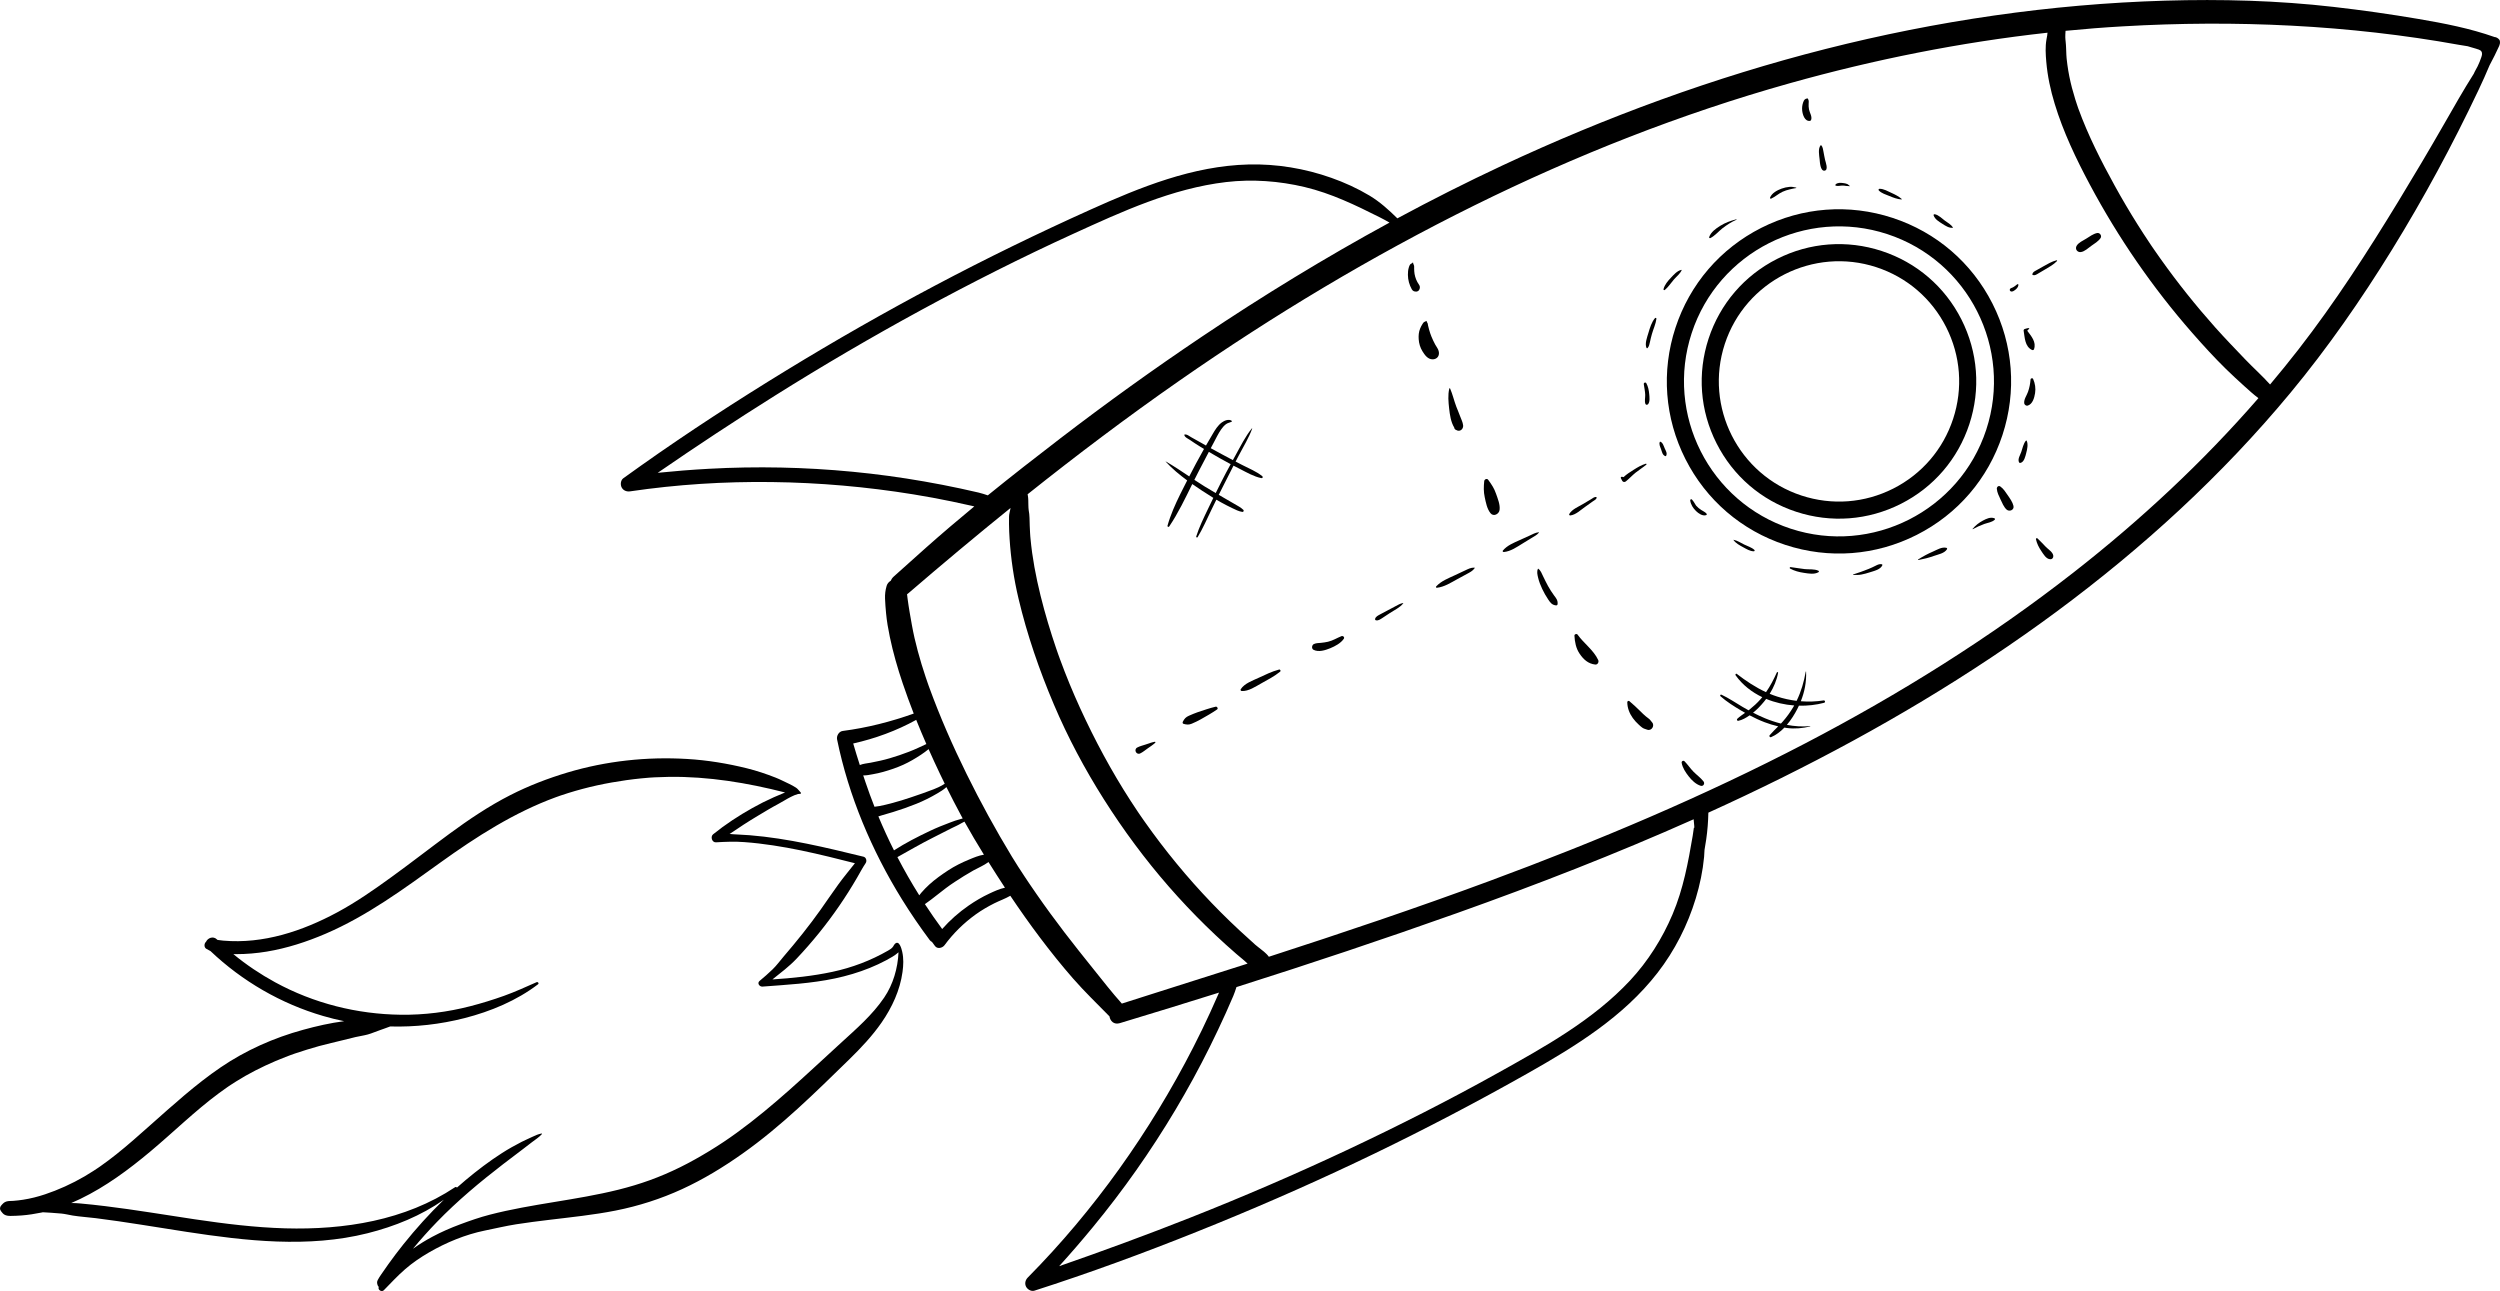 <?xml version="1.0" encoding="UTF-8"?><svg xmlns="http://www.w3.org/2000/svg" xmlns:xlink="http://www.w3.org/1999/xlink" height="258.2" preserveAspectRatio="xMidYMid meet" version="1.0" viewBox="0.0 0.0 500.0 258.2" width="500.0" zoomAndPan="magnify"><defs><clipPath id="a"><path d="M 0 151 L 181 151 L 181 258.211 L 0 258.211 Z M 0 151"/></clipPath><clipPath id="b"><path d="M 124 0 L 500 0 L 500 258.211 L 124 258.211 Z M 124 0"/></clipPath></defs><g><g id="change1_2"><path d="M 395.441 62.289 C 391.859 55.203 385.578 49.488 377.457 46.82 C 361.215 41.492 343.664 50.371 338.34 66.613 C 333.012 82.855 341.891 100.406 358.133 105.734 C 374.371 111.062 391.922 102.184 397.25 85.941 C 399.914 77.82 399.027 69.371 395.441 62.289 Z M 337.086 91.816 C 332.938 83.613 332.23 74.285 335.094 65.551 C 337.961 56.816 344.055 49.723 352.258 45.57 C 360.461 41.422 369.785 40.715 378.52 43.578 C 387.258 46.441 394.352 52.539 398.504 60.742 C 402.652 68.941 403.359 78.27 400.492 87.004 C 397.629 95.738 391.535 102.836 383.332 106.984 C 375.129 111.137 365.801 111.844 357.066 108.977 C 348.332 106.113 341.234 100.02 337.086 91.816"/></g><g id="change1_3"><path d="M 389.234 65.43 C 386.336 59.703 381.383 55.445 375.285 53.445 C 362.695 49.316 349.094 56.199 344.961 68.789 C 342.898 75.082 343.586 81.633 346.363 87.121 C 349.141 92.613 354.008 97.047 360.305 99.109 C 366.402 101.109 372.914 100.617 378.645 97.719 C 384.371 94.82 388.625 89.867 390.625 83.77 C 392.629 77.668 392.133 71.156 389.234 65.43 Z M 343.309 88.668 C 339.996 82.129 339.434 74.688 341.719 67.723 C 344.004 60.758 348.863 55.102 355.402 51.789 C 361.945 48.48 369.383 47.918 376.348 50.203 C 383.312 52.488 388.973 57.348 392.281 63.887 C 395.59 70.43 396.156 77.867 393.871 84.832 C 391.586 91.797 386.727 97.457 380.184 100.766 C 373.645 104.074 366.203 104.641 359.238 102.355 C 352.273 100.07 346.617 95.211 343.309 88.668"/></g><g clip-path="url(#a)" id="change1_1"><path d="M 136.02 233.449 C 131.926 235.469 128.07 236.844 123.684 237.938 C 115.195 240.055 106.426 240.746 97.957 242.938 C 95.953 243.457 93.969 244.148 92.031 244.871 C 90.141 245.574 88.285 246.383 86.504 247.332 C 85.164 248.047 83.848 248.852 82.594 249.75 C 84.117 247.902 85.715 246.117 87.383 244.395 C 91.48 240.16 95.984 236.41 100.648 232.816 C 101.945 231.816 103.246 230.828 104.559 229.844 C 105.18 229.375 105.793 228.895 106.41 228.422 C 107.086 227.902 107.797 227.465 108.375 226.828 C 108.422 226.777 108.387 226.684 108.309 226.699 C 107.652 226.824 107.059 227.082 106.461 227.371 C 105.754 227.719 105.023 228.016 104.324 228.375 C 103 229.059 101.676 229.793 100.422 230.598 C 97.863 232.238 95.457 234.066 93.129 236.016 C 92.539 236.508 91.961 237.008 91.387 237.52 C 91.301 237.406 91.16 237.344 91.02 237.438 C 81.027 244.098 68.848 245.996 57.043 245.668 C 44.926 245.328 33.047 242.684 21.051 241.227 C 19.375 241.023 17.699 240.84 16.016 240.688 C 15.422 240.633 14.836 240.602 14.246 240.609 C 14.867 240.344 15.48 240.059 16.086 239.77 C 21.168 237.312 25.738 233.926 30.051 230.316 C 34.672 226.449 38.965 222.203 43.82 218.613 C 44.352 218.223 44.887 217.84 45.426 217.465 C 45.488 217.422 45.652 217.309 45.684 217.285 C 45.84 217.18 45.996 217.078 46.156 216.973 C 46.5 216.742 46.852 216.52 47.203 216.301 C 48.449 215.516 49.73 214.789 51.039 214.117 C 52.375 213.43 53.742 212.789 55.125 212.199 C 55.781 211.918 56.445 211.648 57.113 211.395 C 57.426 211.273 57.746 211.152 58.062 211.035 C 58.273 210.957 58.488 210.883 58.699 210.805 C 58.809 210.77 58.844 210.754 58.855 210.75 C 58.875 210.742 58.918 210.73 59.035 210.688 C 60.613 210.16 62.203 209.66 63.805 209.219 C 65.414 208.773 67.047 208.43 68.664 208.016 C 69.473 207.809 70.281 207.598 71.098 207.414 C 71.906 207.23 72.746 207.117 73.547 206.898 C 74.391 206.672 75.195 206.285 76.031 206.016 C 76.707 205.797 77.363 205.527 78.031 205.293 C 83.027 205.43 88.035 204.871 92.918 203.621 C 98.113 202.293 103.328 200.125 107.613 196.852 C 107.852 196.668 107.578 196.324 107.328 196.434 C 105.172 197.379 103.039 198.367 100.82 199.16 C 98.59 199.957 96.32 200.66 94.023 201.25 C 89.504 202.414 84.844 203.008 80.176 202.949 C 71.391 202.84 62.762 200.672 55.035 196.461 C 52.074 194.848 49.266 192.961 46.664 190.82 C 46.863 190.824 47.062 190.828 47.262 190.828 C 49.289 190.828 51.324 190.652 53.324 190.324 C 57.375 189.656 61.344 188.367 65.109 186.75 C 73.473 183.16 80.781 177.75 88.129 172.473 C 95.246 167.359 102.832 162.488 111.176 159.441 C 111.387 159.367 111.594 159.289 111.805 159.219 C 111.707 159.25 112.125 159.105 112.207 159.078 C 112.691 158.914 113.176 158.758 113.664 158.602 C 114.609 158.309 115.562 158.031 116.52 157.777 C 118.434 157.27 120.371 156.844 122.324 156.5 C 124.273 156.156 126.238 155.875 128.207 155.68 C 128.684 155.633 129.16 155.59 129.641 155.551 C 129.766 155.539 129.895 155.531 130.02 155.52 C 130.039 155.52 130.055 155.52 130.066 155.52 C 130.078 155.516 130.09 155.516 130.105 155.516 C 130.391 155.496 130.68 155.48 130.969 155.465 C 131.926 155.414 132.887 155.383 133.848 155.371 C 141.719 155.277 149.434 156.559 157.02 158.496 C 156.984 158.512 156.949 158.523 156.91 158.539 C 156.188 158.832 155.473 159.137 154.758 159.453 C 153.297 160.102 151.879 160.816 150.484 161.598 C 147.742 163.133 145.062 164.887 142.617 166.863 C 142.043 167.332 142.387 168.508 143.184 168.465 C 145.098 168.355 146.953 168.273 148.867 168.422 C 150.793 168.562 152.707 168.789 154.617 169.078 C 158.383 169.645 162.105 170.457 165.805 171.352 C 167.535 171.77 169.262 172.203 170.984 172.645 C 169.883 174.055 168.723 175.426 167.672 176.879 C 166.453 178.555 165.301 180.277 164.102 181.965 C 161.793 185.215 159.312 188.293 156.723 191.312 C 155.977 192.18 155.34 193.078 154.512 193.879 C 153.68 194.684 152.809 195.445 151.918 196.184 C 151.363 196.645 151.902 197.363 152.492 197.32 C 157.344 196.949 162.215 196.699 166.988 195.688 C 169.359 195.184 171.695 194.5 173.941 193.59 C 175.066 193.133 176.176 192.621 177.242 192.051 C 178.105 191.586 178.977 191.109 179.703 190.457 C 179.559 193.652 178.629 196.871 176.832 199.52 C 174.473 203.004 171.254 205.773 168.172 208.594 C 161.391 214.785 154.785 221.168 147.336 226.566 C 145.574 227.844 143.91 228.961 141.938 230.164 C 140.008 231.34 138.047 232.449 136.02 233.449 Z M 148.457 230.754 C 156.293 225.219 163.008 218.551 169.836 211.895 C 172.184 209.602 174.453 207.195 176.328 204.492 C 178.41 201.48 180.008 198.043 180.504 194.391 C 180.688 193.051 180.746 191.703 180.449 190.375 C 180.324 189.809 179.852 187.898 178.961 188.793 C 178.816 188.938 178.742 189.133 178.629 189.301 C 178.391 189.664 178.008 189.895 177.633 190.109 C 174.152 192.113 170.414 193.527 166.488 194.367 C 162.543 195.215 158.512 195.621 154.484 195.887 C 156.191 194.516 157.82 193.312 159.332 191.715 C 160.879 190.078 162.363 188.379 163.781 186.629 C 166.617 183.121 169.18 179.398 171.438 175.496 C 172 174.523 172.52 173.535 173.145 172.602 C 173.418 172.176 173.238 171.473 172.699 171.34 C 165.195 169.512 157.637 167.668 149.918 167.043 C 148.812 166.953 147.707 166.934 146.605 166.848 C 146.379 166.832 146.152 166.812 145.926 166.793 C 147.762 165.535 149.625 164.32 151.543 163.176 C 152.879 162.383 154.223 161.547 155.594 160.828 C 156.48 160.363 157.312 159.805 158.211 159.359 C 158.652 159.141 159.105 158.934 159.582 158.805 C 159.684 158.777 160.48 158.84 160.109 158.461 C 159.816 158.16 159.539 157.742 159.191 157.527 C 158.758 157.258 158.293 156.984 157.828 156.773 C 156.926 156.359 156.039 155.883 155.113 155.52 C 153.23 154.781 151.344 154.145 149.379 153.66 C 145.461 152.691 141.453 152.031 137.426 151.793 C 129.371 151.312 121.25 152.188 113.516 154.496 C 109.586 155.672 105.723 157.156 102.066 159.02 C 97.789 161.195 93.781 163.895 89.918 166.734 C 86.031 169.594 82.227 172.559 78.32 175.391 C 74.82 177.93 71.273 180.41 67.465 182.461 C 60.477 186.223 52.668 188.828 44.641 188.125 C 44.262 188.09 43.875 188.023 43.496 187.984 C 43.461 187.953 43.426 187.922 43.395 187.887 C 42.625 187.137 41.547 187.605 41.215 188.344 C 40.801 188.707 40.762 189.496 41.301 189.785 C 41.562 189.926 41.828 190.078 42.098 190.215 C 48.453 196.25 56.219 200.746 64.637 203.199 C 66.023 203.605 67.426 203.949 68.832 204.238 C 66.055 204.59 63.309 205.223 60.609 205.965 C 54.754 207.57 49.152 210.055 44.133 213.473 C 39.094 216.906 34.59 221.016 30.035 225.051 C 27.812 227.02 25.602 229.008 23.273 230.855 C 22.254 231.668 21.211 232.449 20.148 233.199 C 20.168 233.188 19.852 233.406 19.812 233.434 C 19.719 233.496 19.629 233.559 19.535 233.621 C 19.25 233.812 18.961 234.004 18.672 234.191 C 18.094 234.562 17.512 234.926 16.918 235.273 C 14.398 236.75 11.609 238 9.012 238.863 C 7.57 239.344 6.121 239.715 4.621 239.945 C 3.957 240.047 3.285 240.129 2.613 240.176 C 2.184 240.203 1.746 240.176 1.328 240.285 C 0.828 240.418 0.578 240.719 0.254 241.082 C -0.051 241.426 -0.094 241.848 0.199 242.227 C 0.391 242.465 0.57 242.73 0.832 242.898 C 1.219 243.148 1.688 243.184 2.129 243.184 C 2.867 243.18 3.602 243.141 4.336 243.09 C 5.676 242.988 6.996 242.77 8.312 242.508 C 8.398 242.492 8.484 242.473 8.57 242.453 C 9.105 242.477 9.645 242.508 10.18 242.547 C 10.875 242.594 11.566 242.648 12.262 242.711 C 13.035 242.781 13.781 242.984 14.547 243.109 C 16.066 243.352 17.617 243.441 19.145 243.633 C 25.207 244.391 31.23 245.441 37.27 246.363 C 49.176 248.184 61.652 249.625 73.5 246.652 C 78.93 245.289 84.191 243.156 88.77 239.945 C 85.887 242.734 83.191 245.727 80.684 248.855 C 79.656 250.145 78.656 251.457 77.699 252.797 C 77.195 253.496 76.707 254.203 76.223 254.914 C 75.984 255.273 75.734 255.625 75.543 256.012 C 75.336 256.426 75.406 256.738 75.574 257.152 C 75.605 257.234 75.676 257.312 75.762 257.371 C 75.758 257.383 75.754 257.391 75.75 257.398 C 75.496 257.969 76.34 258.477 76.758 258.051 C 78.152 256.637 79.516 255.148 81.02 253.844 C 82.496 252.562 84.098 251.477 85.785 250.496 C 89.227 248.5 93.094 246.898 96.996 246.105 C 99.086 245.684 101.148 245.188 103.258 244.855 C 105.449 244.512 107.648 244.234 109.852 243.969 C 114.285 243.43 118.746 242.984 123.129 242.113 C 127.719 241.203 132.156 239.781 136.41 237.828 C 140.656 235.879 144.641 233.449 148.457 230.754"/></g><g clip-path="url(#b)" id="change1_48"><path d="M 269.316 230.043 C 259.062 234.859 248.656 239.34 238.125 243.504 C 229.43 246.945 220.656 250.172 211.828 253.238 C 214.121 250.711 216.355 248.125 218.523 245.492 C 224.637 238.078 230.184 230.199 235.102 221.941 C 237.559 217.816 239.863 213.594 241.996 209.293 C 243.094 207.074 244.156 204.844 245.172 202.586 C 245.676 201.465 246.172 200.34 246.652 199.207 C 246.902 198.621 247.098 198.02 247.289 197.418 C 262.074 192.73 276.797 187.82 291.398 182.621 C 307.387 176.926 323.227 170.773 338.727 163.855 C 338.77 164.312 338.812 164.77 338.855 165.223 C 338.855 165.344 338.855 165.461 338.855 165.582 C 338.828 165.574 338.801 165.566 338.773 165.559 C 338.711 166.09 338.633 166.617 338.543 167.145 C 337.633 172.508 336.652 177.801 334.523 182.836 C 332.473 187.684 329.605 192.242 326.016 196.094 C 318.613 204.023 308.938 209.367 299.562 214.598 C 289.672 220.109 279.562 225.23 269.316 230.043 Z M 253.77 191.352 C 253.23 190.586 252.363 190.008 251.652 189.43 C 251.504 189.309 251.355 189.188 251.203 189.066 C 251.133 189.004 251.055 188.945 250.98 188.883 C 250.969 188.871 250.953 188.852 250.926 188.828 C 250.594 188.523 250.262 188.219 249.926 187.918 C 248.605 186.738 247.305 185.535 246.031 184.305 C 243.504 181.867 241.07 179.332 238.734 176.707 C 236.402 174.078 234.168 171.363 232.039 168.57 C 230.965 167.156 229.918 165.727 228.895 164.277 C 228.652 163.934 228.414 163.59 228.176 163.246 C 228.047 163.059 227.922 162.875 227.793 162.688 C 227.762 162.645 227.73 162.598 227.703 162.555 C 227.684 162.527 227.609 162.418 227.559 162.344 C 227.074 161.621 226.594 160.895 226.121 160.164 C 222.285 154.23 218.949 148.012 216.008 141.59 C 214.547 138.395 213.207 135.145 212 131.848 C 211.922 131.637 211.844 131.426 211.77 131.211 C 211.746 131.145 211.648 130.875 211.621 130.801 C 211.488 130.418 211.355 130.035 211.223 129.652 C 210.941 128.828 210.668 128.004 210.402 127.172 C 209.84 125.414 209.312 123.645 208.824 121.867 C 207.812 118.156 206.961 114.383 206.43 110.574 C 206.297 109.598 206.184 108.621 206.094 107.641 C 206.086 107.566 206.078 107.488 206.074 107.414 C 206.07 107.395 206.07 107.375 206.066 107.344 C 206.051 107.098 206.031 106.855 206.016 106.609 C 205.984 106.117 205.961 105.629 205.945 105.137 C 205.906 104.086 205.941 103.047 205.734 102.008 C 205.699 101.844 205.68 101.281 205.672 100.918 C 205.66 100.32 205.68 99.734 205.574 99.145 C 205.559 99.047 205.539 98.949 205.523 98.852 C 215.418 90.965 225.523 83.344 235.914 76.109 C 254.688 63.043 274.359 51.219 294.875 41.086 C 315.121 31.086 336.191 22.754 357.941 16.652 C 374.812 11.918 392.078 8.461 409.508 6.539 C 409.5 6.598 409.488 6.652 409.48 6.711 C 409.488 6.656 409.414 7.289 409.441 7.047 C 409.473 6.934 409.465 6.98 409.422 7.184 C 409.379 7.41 409.336 7.641 409.297 7.871 C 409.031 9.379 409.129 10.855 409.258 12.379 C 409.504 15.227 410.102 18.027 410.938 20.758 C 412.656 26.406 415.211 31.758 417.988 36.953 C 423.645 47.547 430.52 57.531 438.434 66.562 C 440.609 69.047 442.844 71.496 445.199 73.805 C 446.383 74.965 447.605 76.086 448.828 77.195 C 449.746 78.027 450.684 78.875 451.68 79.633 C 440.555 92.441 428.074 104.051 414.703 114.496 C 397.996 127.551 379.902 138.84 361.113 148.641 C 340.707 159.281 319.449 168.219 297.879 176.207 C 283.297 181.605 268.559 186.566 253.77 191.352 Z M 231.289 198.516 C 228.98 199.242 226.672 199.977 224.367 200.719 C 222.379 198.492 220.531 196.121 218.664 193.789 C 216.723 191.363 214.781 188.945 212.895 186.477 C 210.969 183.953 209.09 181.395 207.285 178.785 C 206.855 178.16 206.426 177.535 205.996 176.906 C 205.984 176.887 205.949 176.836 205.918 176.793 C 205.82 176.648 205.727 176.508 205.629 176.363 C 205.398 176.02 205.168 175.676 204.938 175.328 C 204.062 174.008 203.199 172.68 202.375 171.32 C 199.129 165.965 196.098 160.434 193.328 154.816 C 190.543 149.168 188 143.379 185.844 137.461 C 185.785 137.297 185.727 137.129 185.664 136.965 C 185.652 136.93 185.645 136.902 185.641 136.887 C 185.609 136.809 185.582 136.727 185.555 136.648 C 185.402 136.219 185.258 135.789 185.113 135.355 C 184.836 134.523 184.566 133.691 184.312 132.852 C 183.785 131.113 183.309 129.359 182.902 127.59 C 182.516 125.887 182.227 124.176 181.93 122.457 C 181.773 121.57 181.648 120.676 181.523 119.781 C 181.48 119.473 181.449 119.16 181.41 118.852 C 181.504 118.789 181.602 118.719 181.691 118.637 C 188.41 112.859 195.207 107.164 202.102 101.598 C 202.086 101.695 202.07 101.812 202.078 101.773 C 201.977 102.305 201.812 102.816 201.805 103.363 C 201.797 103.852 201.797 104.344 201.801 104.832 C 201.812 105.812 201.852 106.797 201.918 107.773 C 202.18 111.797 202.773 115.793 203.703 119.715 C 205.418 126.953 207.867 134.043 210.77 140.883 C 213.566 147.473 216.945 153.809 220.773 159.855 C 224.664 166 229 171.863 233.785 177.344 C 236.141 180.039 238.598 182.645 241.152 185.148 C 242.441 186.41 243.758 187.648 245.098 188.863 C 245.805 189.504 246.52 190.137 247.242 190.762 C 247.598 191.07 247.953 191.383 248.324 191.672 C 248.324 191.672 248.371 191.711 248.414 191.742 C 248.469 191.789 248.59 191.887 248.605 191.906 C 248.773 192.055 248.945 192.203 249.113 192.352 C 249.246 192.469 249.383 192.594 249.52 192.723 C 243.449 194.672 237.367 196.598 231.289 198.516 Z M 188.414 185.773 C 187.223 184.16 186.078 182.508 184.977 180.824 C 185.82 180.242 186.625 179.621 187.441 178.973 C 188.578 178.074 189.719 177.18 190.938 176.391 C 192.164 175.594 193.391 174.805 194.672 174.094 C 195.656 173.551 196.777 173.094 197.699 172.406 C 198.777 174.129 199.871 175.844 200.988 177.539 C 199.906 177.766 198.844 178.262 197.887 178.707 C 196.426 179.387 195.043 180.207 193.719 181.121 C 191.77 182.469 189.996 184.039 188.434 185.805 C 188.426 185.797 188.422 185.785 188.414 185.773 Z M 179.48 171.422 C 181.828 170.113 184.145 168.762 186.547 167.555 C 187.809 166.918 189.062 166.262 190.332 165.633 C 190.965 165.32 191.621 165.043 192.223 164.676 C 192.41 164.559 192.66 164.453 192.891 164.324 C 194.133 166.566 195.438 168.758 196.785 170.938 C 195.758 171.09 194.742 171.527 193.812 171.914 C 192.367 172.508 190.945 173.211 189.641 174.066 C 188.328 174.93 187.02 175.848 185.859 176.906 C 185.293 177.426 184.758 177.973 184.254 178.555 C 184.105 178.719 183.973 178.891 183.852 179.062 C 182.293 176.578 180.836 174.027 179.48 171.422 Z M 192.055 163.832 C 191.355 163.996 190.695 164.25 190.023 164.504 C 188.656 165.016 187.305 165.555 185.984 166.184 C 183.535 167.348 181.078 168.598 178.797 170.074 C 177.676 167.848 176.637 165.578 175.676 163.281 C 175.918 163.203 176.156 163.125 176.398 163.055 C 177.133 162.836 177.875 162.633 178.609 162.406 C 180.184 161.926 181.738 161.375 183.266 160.762 C 184.723 160.18 186.125 159.469 187.48 158.672 C 188.055 158.332 188.738 157.926 189.285 157.418 C 190.254 159.371 191.254 161.309 192.289 163.227 C 192.375 163.383 192.457 163.535 192.543 163.688 C 192.371 163.738 192.203 163.797 192.055 163.832 Z M 172.641 155.078 C 173.27 155.117 173.973 154.941 174.578 154.844 C 175.27 154.727 175.945 154.57 176.625 154.383 C 177.992 154 179.352 153.543 180.645 152.957 C 181.902 152.387 183.055 151.703 184.203 150.945 C 184.73 150.594 185.23 150.23 185.719 149.828 C 186.449 151.477 187.203 153.113 187.98 154.742 C 188.301 155.41 188.621 156.074 188.945 156.738 C 188.824 156.82 188.699 156.902 188.57 156.98 C 187.984 157.332 187.359 157.609 186.723 157.859 C 185.312 158.422 183.859 158.895 182.426 159.391 C 181.016 159.883 179.586 160.312 178.145 160.691 C 177.402 160.883 176.66 161.062 175.906 161.207 C 175.57 161.27 175.234 161.309 174.895 161.352 C 174.254 159.727 173.652 158.09 173.098 156.438 C 172.941 155.984 172.789 155.531 172.641 155.078 Z M 176.059 152.141 C 175.41 152.281 174.762 152.414 174.113 152.543 C 173.406 152.68 172.66 152.723 171.996 152.996 C 171.984 153 171.977 153.008 171.965 153.012 C 171.504 151.578 171.059 150.145 170.641 148.699 C 175.031 147.711 179.305 146.152 183.242 143.973 C 183.891 145.594 184.57 147.207 185.27 148.809 C 184.727 149.07 184.176 149.316 183.633 149.57 C 182.418 150.137 181.137 150.617 179.867 151.047 C 178.613 151.469 177.352 151.852 176.059 152.141 Z M 195.703 98.512 C 194.508 98.23 193.305 97.961 192.102 97.703 C 189.684 97.184 187.254 96.715 184.82 96.289 C 180.086 95.461 175.324 94.812 170.543 94.352 C 160.977 93.426 151.344 93.227 141.75 93.758 C 138.344 93.945 134.938 94.215 131.543 94.562 C 139.242 89.266 147.039 84.109 154.961 79.145 C 164.555 73.125 174.328 67.395 184.281 61.984 C 194.23 56.582 204.344 51.469 214.645 46.766 C 224.41 42.309 234.445 37.68 245.219 36.414 C 250.449 35.801 255.82 36.191 260.941 37.41 C 266.262 38.68 271.105 41.027 275.965 43.469 C 276.621 43.797 277.27 44.152 277.902 44.52 C 265.039 51.523 252.523 59.172 240.367 67.34 C 230.727 73.816 221.293 80.602 212.074 87.668 C 207.199 91.402 202.344 95.191 197.562 99.07 C 196.949 98.867 196.336 98.66 195.703 98.512 Z M 424.555 5.27 C 446.957 3.965 469.746 4.977 491.844 8.973 C 492.406 9.074 492.969 9.164 493.531 9.246 C 494.07 9.43 494.625 9.551 495.168 9.727 C 495.484 9.828 496.062 9.965 496.258 10.258 C 496.512 10.637 496.395 11.039 496.27 11.426 C 496.066 12.059 495.805 12.672 495.52 13.27 C 495.293 13.746 494.965 14.234 494.762 14.738 C 492.688 18.012 490.777 21.391 488.855 24.746 C 485.859 29.973 482.789 35.152 479.656 40.297 C 473.461 50.461 467.016 60.469 459.707 69.871 C 457.855 72.254 455.957 74.594 454.016 76.898 C 452.426 75.137 450.629 73.531 448.992 71.824 C 446.996 69.734 444.988 67.656 443.062 65.5 C 439.168 61.133 435.512 56.555 432.121 51.781 C 431.723 51.223 431.328 50.656 430.938 50.094 C 430.738 49.809 430.547 49.523 430.352 49.242 C 430.32 49.195 430.297 49.16 430.277 49.133 C 430.258 49.102 430.23 49.059 430.191 49.004 C 430.078 48.836 429.961 48.66 429.848 48.488 C 429.043 47.289 428.258 46.074 427.488 44.852 C 425.914 42.348 424.41 39.797 422.98 37.203 C 420.23 32.223 417.617 27.082 415.672 21.727 C 415.656 21.684 415.613 21.555 415.59 21.488 C 415.523 21.297 415.457 21.105 415.395 20.914 C 415.277 20.57 415.164 20.223 415.055 19.871 C 414.816 19.113 414.598 18.352 414.395 17.582 C 414 16.062 413.684 14.516 413.477 12.961 C 413.422 12.57 413.375 12.184 413.336 11.797 C 413.34 11.82 413.312 11.539 413.305 11.441 C 413.305 11.418 413.301 11.391 413.301 11.363 C 413.289 11.234 413.281 11.102 413.273 10.973 C 413.223 10.086 413.234 9.203 413.129 8.316 C 413.113 8.191 413.105 8.066 413.09 7.938 C 413.07 7.715 413.066 7.688 413.086 7.859 C 413.074 7.727 413.066 7.598 413.059 7.469 C 413.051 7.078 413.078 6.688 413.102 6.301 C 413.105 6.258 413.105 6.211 413.109 6.164 C 416.918 5.789 420.734 5.488 424.555 5.27 Z M 305.484 214.695 C 315.062 209.285 324.68 203.379 331.512 194.555 C 334.953 190.113 337.531 185.031 339.16 179.652 C 339.973 176.965 340.559 174.18 340.82 171.383 C 340.867 170.922 340.891 170.457 340.902 169.988 C 341.031 169.281 341.145 168.566 341.246 167.859 C 341.5 166.094 341.637 164.312 341.672 162.531 C 346.562 160.309 351.426 158.008 356.238 155.621 C 375.5 146.07 394.051 135.102 411.34 122.309 C 428.531 109.59 444.441 95.047 458.098 78.555 C 465.559 69.547 472.234 59.926 478.375 49.977 C 484.715 39.711 490.516 28.957 495.68 18.055 C 496.469 16.387 497.223 14.734 497.918 13.051 C 498.066 12.766 498.207 12.48 498.348 12.223 C 498.75 11.48 499.125 10.719 499.477 9.945 C 499.676 9.508 500.062 8.898 499.992 8.367 C 500 8.23 499.965 8.094 499.883 7.969 C 499.703 7.703 499.262 7.402 498.906 7.406 C 493.965 5.664 488.887 4.68 483.699 3.793 C 478.07 2.836 472.406 2.031 466.734 1.383 C 455.535 0.098 444.266 -0.203 433.004 0.133 C 410.117 0.812 387.332 4.164 365.145 9.789 C 342.891 15.434 321.246 23.379 300.461 33.105 C 293.363 36.426 286.367 39.957 279.473 43.672 C 277.77 41.984 275.949 40.348 273.898 39.117 C 271.488 37.676 268.898 36.496 266.254 35.562 C 260.953 33.688 255.336 32.754 249.715 32.895 C 238.562 33.176 228.105 37.422 218.07 41.938 C 207.602 46.648 197.273 51.68 187.129 57.051 C 176.98 62.422 167.004 68.121 157.207 74.109 C 147.336 80.145 137.602 86.461 128.16 93.152 C 126.996 93.977 125.836 94.812 124.672 95.645 C 124.129 96.031 124.039 96.914 124.324 97.473 C 124.641 98.102 125.328 98.371 126.004 98.273 C 135.391 96.891 144.859 96.289 154.348 96.41 C 163.84 96.527 173.312 97.355 182.684 98.875 C 185.258 99.293 187.824 99.766 190.379 100.297 C 191.699 100.57 193.02 100.855 194.336 101.16 C 194.512 101.199 194.688 101.242 194.859 101.281 C 191.578 103.992 188.336 106.75 185.16 109.57 C 183.016 111.477 180.883 113.395 178.746 115.312 C 178.457 115.574 178.262 115.859 178.145 116.152 C 177.762 116.379 177.457 116.73 177.328 117.168 C 177.07 118.039 176.977 118.832 177.008 119.738 C 177.043 120.699 177.121 121.66 177.211 122.621 C 177.359 124.219 177.633 125.797 177.961 127.367 C 178.617 130.516 179.508 133.613 180.539 136.66 C 181.227 138.695 181.965 140.711 182.746 142.715 C 178.145 144.352 173.398 145.562 168.547 146.191 C 167.773 146.293 167.27 147.172 167.418 147.895 C 169.719 159.172 174.336 170.09 180.387 179.863 C 182.121 182.66 183.98 185.379 185.945 188.016 C 186.066 188.18 186.227 188.301 186.402 188.391 C 186.594 188.66 186.801 188.926 186.992 189.195 C 187.477 189.871 188.492 189.598 188.906 189.039 C 190.652 186.664 192.77 184.586 195.164 182.867 C 196.336 182.031 197.586 181.301 198.871 180.656 C 199.906 180.137 201.055 179.742 202.062 179.152 C 203.965 181.988 205.934 184.781 207.992 187.512 C 210.105 190.316 212.309 193.07 214.621 195.715 C 216.93 198.352 219.445 200.773 221.895 203.273 C 222.035 204.203 222.781 204.984 223.953 204.633 C 230.578 202.633 237.195 200.598 243.805 198.52 C 243.77 198.594 243.742 198.664 243.711 198.738 C 243.172 199.977 242.625 201.211 242.062 202.438 C 240.977 204.812 239.836 207.156 238.645 209.48 C 234.32 217.93 229.375 226.055 223.852 233.77 C 218.324 241.484 212.234 248.762 205.559 255.504 C 205.078 255.988 204.891 256.703 205.211 257.332 C 205.492 257.891 206.254 258.34 206.887 258.133 C 208.246 257.691 209.605 257.25 210.965 256.801 C 221.945 253.156 232.801 249.055 243.508 244.676 C 254.137 240.332 264.637 235.668 274.977 230.676 C 285.312 225.68 295.488 220.34 305.484 214.695"/></g><g id="change1_4"><path d="M 325.164 96.285 C 325.855 95.734 326.453 95.062 327.152 94.504 C 327.84 93.953 328.594 93.496 329.27 92.93 C 329.352 92.863 329.277 92.703 329.172 92.738 C 328.305 92.992 327.523 93.457 326.762 93.941 C 326.07 94.379 325.305 94.848 324.711 95.426 C 324.609 95.402 324.512 95.379 324.41 95.355 C 324.242 95.324 324.098 95.469 324.172 95.633 C 324.254 95.812 324.344 95.98 324.438 96.152 C 324.59 96.43 324.926 96.477 325.164 96.285"/></g><g id="change1_5"><path d="M 317.008 101.383 C 317.516 101.027 318.023 100.676 318.52 100.305 C 318.824 100.078 319.344 99.887 319.332 99.465 C 319.328 99.453 319.324 99.445 319.316 99.445 C 318.934 99.262 318.539 99.66 318.207 99.848 C 317.664 100.152 317.137 100.473 316.605 100.797 C 315.695 101.348 314.414 101.844 313.859 102.789 C 313.77 102.945 313.895 103.109 314.062 103.09 C 315.152 102.969 316.137 101.988 317.008 101.383"/></g><g id="change1_6"><path d="M 304.535 108.688 L 306.289 107.613 C 306.812 107.289 307.395 107.012 307.789 106.523 C 307.816 106.488 307.773 106.449 307.738 106.453 C 307.094 106.508 306.492 106.863 305.906 107.129 C 305.25 107.426 304.59 107.727 303.934 108.023 C 302.723 108.57 301.434 109.078 300.566 110.121 C 300.453 110.258 300.621 110.422 300.766 110.406 C 302.156 110.273 303.367 109.402 304.535 108.688"/></g><g id="change1_7"><path d="M 291.422 115.855 C 292.074 115.5 292.727 115.145 293.379 114.789 C 293.977 114.465 294.535 114.199 294.934 113.633 C 294.965 113.59 294.93 113.52 294.875 113.52 C 294.184 113.504 293.637 113.797 293.02 114.086 C 292.348 114.402 291.68 114.719 291.008 115.031 C 289.672 115.66 288.258 116.18 287.238 117.281 C 287.129 117.398 287.219 117.574 287.379 117.555 C 288.871 117.387 290.125 116.559 291.422 115.855"/></g><g id="change1_8"><path d="M 276.41 123.641 C 276.941 123.312 277.453 122.953 277.973 122.609 C 278.848 122.035 280.004 121.508 280.652 120.664 C 280.672 120.637 280.641 120.605 280.613 120.609 C 280.055 120.695 279.594 120.98 279.102 121.242 C 278.59 121.512 278.074 121.785 277.562 122.059 C 277.051 122.328 276.527 122.59 276.023 122.875 C 275.633 123.098 275.125 123.312 275.02 123.785 C 274.996 123.891 275.035 124.012 275.152 124.047 C 275.625 124.188 276.016 123.883 276.41 123.641"/></g><g id="change1_9"><path d="M 268.758 127.762 C 268.98 127.438 268.602 127.109 268.285 127.234 C 267.363 127.602 266.59 128.121 265.602 128.348 C 265.148 128.453 264.684 128.516 264.223 128.566 C 263.723 128.621 263.242 128.59 262.777 128.809 C 262.355 129.012 262.258 129.738 262.719 129.969 C 263.73 130.477 265.059 130.051 266.051 129.645 C 267.008 129.254 268.164 128.637 268.758 127.762"/></g><g id="change1_10"><path d="M 252.273 136.664 C 253.562 135.949 254.879 135.262 256.027 134.332 C 256.215 134.18 256.047 133.848 255.812 133.91 C 254.387 134.289 253.055 134.945 251.719 135.566 C 250.535 136.117 248.879 136.684 248.148 137.844 C 248.055 137.992 248.152 138.191 248.332 138.203 C 249.695 138.297 251.133 137.293 252.273 136.664"/></g><g id="change1_11"><path d="M 240.141 143.871 C 241.246 143.238 242.371 142.621 243.418 141.891 C 243.688 141.707 243.43 141.27 243.137 141.336 C 241.914 141.625 240.715 142.051 239.523 142.445 C 238.938 142.641 238.375 142.895 237.809 143.137 C 237.16 143.414 236.875 143.742 236.562 144.352 C 236.484 144.504 236.52 144.723 236.711 144.773 C 237.316 144.938 237.754 144.992 238.355 144.738 C 238.961 144.48 239.57 144.195 240.141 143.871"/></g><g id="change1_12"><path d="M 229.559 149.664 C 230.07 149.309 230.594 148.973 231.051 148.547 C 231.133 148.469 231.062 148.328 230.953 148.352 C 230.34 148.465 229.754 148.688 229.164 148.891 C 228.594 149.09 227.973 149.219 227.438 149.508 C 226.695 149.918 227.266 151.047 228.035 150.688 C 228.582 150.43 229.062 150.008 229.559 149.664"/></g><g id="change1_13"><path d="M 283.855 57.938 C 284.047 57.551 284.02 57.23 283.77 56.887 C 283.332 56.277 283.047 55.535 282.914 54.801 C 282.848 54.434 282.84 54.074 282.828 53.703 C 282.824 53.535 282.848 53.332 282.82 53.168 C 282.785 52.984 282.559 52.602 282.609 52.453 C 282.609 52.445 282.602 52.445 282.598 52.449 C 282.508 52.664 282.16 52.723 282.02 52.902 C 281.898 53.055 281.816 53.32 281.762 53.5 C 281.613 53.969 281.574 54.496 281.582 54.98 C 281.594 56.004 281.859 56.969 282.359 57.859 C 282.562 58.223 282.902 58.352 283.301 58.316 C 283.535 58.293 283.75 58.148 283.855 57.938"/></g><g id="change1_14"><path d="M 287.785 70.773 C 287.844 70 287.363 69.484 287.047 68.922 C 286.754 68.406 286.527 67.863 286.289 67.32 C 286.086 66.859 285.953 66.371 285.809 65.891 C 285.73 65.617 285.66 65.348 285.602 65.07 C 285.574 64.945 285.574 64.793 285.531 64.672 C 285.488 64.551 285.324 64.371 285.328 64.258 C 285.332 64.18 285.234 64.152 285.191 64.211 C 285.102 64.324 284.898 64.336 284.785 64.426 C 284.684 64.512 284.586 64.672 284.508 64.785 C 284.316 65.07 284.164 65.391 284.031 65.703 C 283.742 66.383 283.691 67.121 283.738 67.848 C 283.789 68.676 284.039 69.516 284.473 70.223 C 284.934 70.98 285.551 71.883 286.551 71.867 C 287.188 71.859 287.734 71.441 287.785 70.773"/></g><g id="change1_15"><path d="M 292.629 85.086 C 292.562 84.422 292.211 83.789 291.988 83.164 C 291.77 82.547 291.496 81.949 291.262 81.332 C 290.805 80.133 290.531 78.875 290.02 77.699 C 289.988 77.633 289.879 77.641 289.859 77.711 C 289.547 79.02 289.684 80.387 289.828 81.715 C 289.965 82.934 290.172 84.422 290.844 85.504 C 290.844 85.723 291.035 85.934 291.227 85.996 C 291.242 86.004 291.258 86.008 291.27 86.012 C 291.969 86.445 292.695 85.828 292.629 85.086"/></g><g id="change1_16"><path d="M 299.914 102 C 300.059 100.934 299.551 99.742 299.207 98.746 C 298.84 97.664 298.297 96.855 297.625 95.945 C 297.379 95.617 296.879 95.867 296.844 96.223 C 296.734 97.34 296.703 98.332 296.945 99.441 C 297.18 100.523 297.398 101.766 298.102 102.641 C 298.703 103.395 299.805 102.824 299.914 102"/></g><g id="change1_17"><path d="M 311.523 120.816 C 311.574 120.055 311.266 119.688 310.812 119.09 C 310.359 118.48 309.965 117.844 309.594 117.184 C 309.25 116.566 308.953 115.93 308.641 115.301 C 308.367 114.746 308.156 114.078 307.617 113.723 C 307.617 113.723 307.609 113.723 307.609 113.727 C 307.309 114.289 307.484 114.949 307.621 115.535 C 307.797 116.301 308.102 117.059 308.434 117.77 C 308.777 118.508 309.191 119.219 309.641 119.895 C 310.086 120.562 310.402 120.996 311.223 121.082 C 311.375 121.098 311.512 120.965 311.523 120.816"/></g><g id="change1_18"><path d="M 319.641 132.004 C 318.719 130.016 316.77 128.688 315.508 126.914 C 315.336 126.672 314.867 126.836 314.887 127.133 C 314.957 128.395 315.191 129.66 315.914 130.73 C 316.691 131.883 317.621 132.746 319.043 132.91 C 319.535 132.965 319.828 132.41 319.641 132.004"/></g><g id="change1_19"><path d="M 330.406 144.457 C 330.191 144.227 330.078 143.988 329.824 143.785 C 329.609 143.609 329.387 143.453 329.172 143.277 C 328.789 142.969 328.445 142.617 328.094 142.27 C 327.367 141.566 326.645 140.863 325.863 140.219 C 325.711 140.098 325.453 140.238 325.457 140.426 C 325.465 141.605 325.887 142.664 326.562 143.613 C 326.906 144.098 327.328 144.539 327.762 144.941 C 327.98 145.145 328.211 145.352 328.453 145.527 C 328.781 145.762 329.086 145.801 329.445 145.938 C 330.309 146.262 331.02 145.109 330.406 144.457"/></g><g id="change1_20"><path d="M 340.703 156.285 C 340.141 155.562 339.355 155.004 338.711 154.355 C 338.062 153.699 337.555 152.922 336.914 152.266 C 336.68 152.027 336.273 152.227 336.332 152.559 C 336.5 153.551 337.117 154.473 337.723 155.254 C 338.328 156.039 339.172 156.859 340.137 157.156 C 340.676 157.32 341.027 156.699 340.703 156.285"/></g><g id="change1_21"><path d="M 418.27 49.164 C 418.898 48.723 419.656 48.273 420.105 47.629 C 420.434 47.152 419.961 46.488 419.406 46.609 C 418.645 46.77 417.922 47.305 417.27 47.715 C 416.625 48.121 415.699 48.5 415.316 49.18 C 414.961 49.812 415.457 50.496 416.156 50.414 C 416.926 50.324 417.648 49.598 418.27 49.164"/></g><g id="change1_22"><path d="M 407.617 54.715 C 408.059 54.453 408.5 54.195 408.941 53.934 C 409.789 53.434 410.711 52.93 411.395 52.219 C 411.457 52.156 411.41 52.031 411.312 52.055 C 410.359 52.289 409.473 52.824 408.621 53.301 C 408.176 53.555 407.73 53.805 407.285 54.055 C 406.93 54.254 406.594 54.391 406.473 54.801 C 406.449 54.883 406.492 54.992 406.582 55.016 C 406.996 55.117 407.262 54.926 407.617 54.715"/></g><g id="change1_23"><path d="M 403.211 57.832 C 403.461 57.609 403.77 57.191 403.645 56.84 C 403.641 56.82 403.605 56.805 403.586 56.809 C 403.383 56.863 403.242 57.031 403.074 57.148 C 402.895 57.277 402.723 57.414 402.516 57.504 C 402.312 57.594 402.043 57.633 401.961 57.883 C 401.922 58 401.965 58.129 402.059 58.211 C 402.402 58.512 402.957 58.059 403.211 57.832"/></g><g id="change1_24"><path d="M 362.223 23.98 C 362.473 23.297 361.922 22.539 361.801 21.883 C 361.73 21.488 361.699 21.078 361.73 20.68 C 361.77 20.227 361.773 20.062 361.535 19.68 C 361.531 19.676 361.531 19.676 361.527 19.676 C 360.992 19.73 360.812 19.961 360.633 20.469 C 360.449 20.988 360.383 21.523 360.434 22.07 C 360.512 22.883 360.926 24.32 362.004 24.176 C 362.105 24.16 362.188 24.07 362.223 23.98"/></g><g id="change1_25"><path d="M 365.016 31.977 C 364.887 31.438 364.805 30.891 364.695 30.344 C 364.605 29.898 364.566 29.391 364.246 29.051 C 364.211 29.012 364.156 29.02 364.129 29.059 C 363.57 29.727 363.836 31.055 363.922 31.859 C 363.977 32.363 364.043 34.277 364.926 34.133 C 365.742 33.996 365.113 32.406 365.016 31.977"/></g><g id="change1_26"><path d="M 402.695 101.184 C 402.523 100.422 401.98 99.676 401.539 99.035 C 401.102 98.398 400.699 97.742 400.055 97.289 C 399.699 97.043 399.34 97.398 399.363 97.758 C 399.426 98.52 399.785 99.203 400.105 99.887 C 400.41 100.547 400.762 101.391 401.297 101.895 C 401.848 102.418 402.883 102.02 402.695 101.184"/></g><g id="change1_27"><path d="M 410.66 111.164 C 410.602 110.441 409.672 109.895 409.195 109.406 C 408.633 108.832 408.098 108.238 407.508 107.688 C 407.383 107.566 407.141 107.656 407.188 107.852 C 407.383 108.715 407.754 109.457 408.25 110.191 C 408.672 110.809 409.227 111.832 410.062 111.848 C 410.469 111.859 410.691 111.539 410.66 111.164"/></g><g id="change1_28"><path d="M 390.609 45.551 C 390.242 44.91 389.574 44.559 388.977 44.133 C 388.348 43.684 387.746 43.004 386.961 42.848 C 386.844 42.82 386.668 42.91 386.719 43.062 C 386.98 43.859 387.781 44.32 388.449 44.75 C 389.102 45.172 389.816 45.641 390.602 45.562 C 390.609 45.562 390.613 45.555 390.609 45.551"/></g><g id="change1_29"><path d="M 380.332 39.785 C 379.742 39.273 379.027 38.914 378.316 38.59 C 377.578 38.254 376.746 37.758 375.914 37.758 C 375.75 37.758 375.633 37.957 375.758 38.09 C 376.309 38.668 377.148 38.898 377.867 39.199 C 378.637 39.52 379.445 39.824 380.281 39.898 C 380.332 39.902 380.379 39.824 380.332 39.785"/></g><g id="change1_30"><path d="M 369.98 37.211 C 369.805 37.09 369.672 36.914 369.48 36.816 C 369.23 36.695 368.898 36.652 368.629 36.613 C 368.129 36.547 367.5 36.496 367.117 36.891 C 367.043 36.969 367.059 37.113 367.172 37.145 C 367.621 37.273 368.066 37.109 368.523 37.113 C 368.766 37.113 368.996 37.148 369.23 37.188 C 369.477 37.227 369.73 37.188 369.965 37.246 C 369.984 37.25 369.996 37.223 369.98 37.211"/></g><g id="change1_31"><path d="M 359.238 37.523 C 358.762 37.418 358.418 37.332 357.918 37.371 C 357.367 37.418 356.836 37.531 356.32 37.723 C 355.43 38.055 354.371 38.598 354.008 39.531 C 353.949 39.672 354.109 39.777 354.23 39.727 C 355.047 39.367 355.703 38.715 356.527 38.348 C 356.977 38.148 357.441 37.988 357.922 37.883 C 358.344 37.789 358.809 37.664 359.234 37.613 C 359.277 37.605 359.285 37.531 359.238 37.523"/></g><g id="change1_32"><path d="M 344.441 45.699 C 345.309 45.016 346.285 44.383 347.293 43.945 C 347.344 43.922 347.316 43.844 347.266 43.855 C 346.121 44.16 345.074 44.527 344.066 45.152 C 343.184 45.703 342.184 46.395 341.836 47.414 C 341.785 47.555 341.941 47.684 342.07 47.617 C 342.973 47.164 343.652 46.324 344.441 45.699"/></g><g id="change1_33"><path d="M 332.965 57.992 C 333.684 57.395 334.176 56.598 334.785 55.895 C 335.297 55.301 336.016 54.766 336.336 54.031 C 336.352 54 336.312 53.965 336.281 53.973 C 335.434 54.148 334.75 54.945 334.18 55.551 C 333.551 56.219 332.941 56.922 332.703 57.824 C 332.664 57.98 332.84 58.098 332.965 57.992"/></g><g id="change1_34"><path d="M 329.52 69.609 C 329.816 69.273 329.898 68.824 329.992 68.395 C 330.105 67.852 330.238 67.312 330.391 66.781 C 330.672 65.793 331.16 64.77 331.285 63.754 C 331.305 63.617 331.102 63.508 331.004 63.617 C 330.332 64.395 329.977 65.578 329.691 66.551 C 329.449 67.395 328.914 68.723 329.297 69.57 C 329.332 69.648 329.457 69.68 329.52 69.609"/></g><g id="change1_35"><path d="M 329.629 80.82 C 330.02 80.324 329.898 79.418 329.844 78.82 C 329.773 78.07 329.633 77.32 329.27 76.652 C 329.121 76.375 328.719 76.527 328.758 76.832 C 328.855 77.551 329.023 78.25 329.043 78.98 C 329.059 79.562 328.871 80.25 329.09 80.793 C 329.188 81.031 329.496 80.988 329.629 80.82"/></g><g id="change1_36"><path d="M 333.223 91.172 C 333.5 90.645 333.168 90.188 332.949 89.691 C 332.754 89.242 332.57 88.512 332.062 88.34 C 332.031 88.328 331.988 88.344 331.973 88.371 C 331.742 88.816 332.047 89.383 332.203 89.82 C 332.395 90.344 332.48 91.031 333.07 91.227 C 333.121 91.242 333.195 91.223 333.223 91.172"/></g><g id="change1_37"><path d="M 341.312 102.734 C 341.027 102.387 340.602 102.242 340.238 101.996 C 339.863 101.742 339.508 101.461 339.211 101.113 C 339.102 100.988 338.426 99.66 338.176 99.855 C 338.156 99.871 338.133 99.887 338.113 99.902 C 338.051 99.953 338.031 100.043 338.043 100.117 C 338.168 100.93 338.629 101.652 339.215 102.219 C 339.695 102.684 340.512 103.262 341.215 103.031 C 341.348 102.988 341.406 102.852 341.312 102.734"/></g><g id="change1_38"><path d="M 350.891 109.992 C 350.324 109.465 349.527 109.246 348.848 108.91 C 348.176 108.574 347.469 108.113 346.73 107.961 C 346.703 107.953 346.684 107.98 346.699 108.004 C 347.148 108.648 347.957 109.082 348.629 109.445 C 349.277 109.797 350.004 110.258 350.762 110.262 C 350.891 110.262 350.996 110.094 350.891 109.992"/></g><g id="change1_39"><path d="M 363.699 114.438 C 363.824 114.363 363.801 114.199 363.676 114.141 C 362.848 113.766 361.848 113.914 360.957 113.82 C 360.004 113.723 359.062 113.531 358.109 113.418 C 357.953 113.398 357.871 113.637 358.012 113.711 C 358.898 114.191 359.816 114.43 360.809 114.574 C 361.727 114.711 362.855 114.93 363.699 114.438"/></g><g id="change1_40"><path d="M 376.473 113.051 C 376.52 112.945 376.422 112.852 376.328 112.84 C 375.883 112.773 375.527 112.938 375.141 113.137 C 374.676 113.371 374.207 113.594 373.723 113.789 C 372.723 114.199 371.66 114.562 370.637 114.891 C 370.59 114.906 370.586 114.984 370.645 114.984 C 371.191 114.984 371.688 115.016 372.234 114.918 C 372.816 114.816 373.395 114.645 373.957 114.465 C 374.801 114.191 376.078 113.934 376.473 113.051"/></g><g id="change1_41"><path d="M 389.398 109.852 C 389.461 109.754 389.418 109.602 389.301 109.57 C 388.367 109.328 387.43 109.953 386.59 110.316 C 385.555 110.758 384.594 111.281 383.641 111.883 C 383.578 111.922 383.605 112.02 383.684 112.004 C 384.738 111.805 385.754 111.555 386.766 111.191 C 387.648 110.871 388.867 110.688 389.398 109.852"/></g><g id="change1_42"><path d="M 398.934 103.961 C 399.043 103.867 398.996 103.688 398.867 103.645 C 398.062 103.367 397.289 103.746 396.578 104.121 C 395.766 104.551 395.113 105.074 394.516 105.773 C 394.488 105.801 394.516 105.855 394.559 105.836 C 395.289 105.438 396.074 105.07 396.859 104.793 C 397.578 104.539 398.34 104.473 398.934 103.961"/></g><g id="change1_43"><path d="M 406.801 69.844 C 407.312 68.422 406.258 67.234 405.445 66.141 C 405.602 66.004 405.746 65.867 405.852 65.684 C 405.863 65.66 405.852 65.629 405.82 65.625 C 405.523 65.605 405.258 65.711 404.973 65.789 C 404.809 65.832 404.703 65.977 404.73 66.152 C 404.965 67.531 404.957 69.293 406.395 69.988 C 406.551 70.066 406.734 70.023 406.801 69.844"/></g><g id="change1_44"><path d="M 407.016 78.629 C 407.168 77.66 407.023 76.691 406.625 75.793 C 406.512 75.539 406.129 75.641 406.109 75.902 C 406.047 76.738 405.883 77.566 405.605 78.359 C 405.348 79.102 404.75 79.859 404.844 80.66 C 404.875 80.957 405.254 81.215 405.539 81.125 C 406.539 80.812 406.863 79.562 407.016 78.629"/></g><g id="change1_45"><path d="M 405.246 90.598 C 405.438 89.879 405.664 88.863 405.344 88.16 C 405.309 88.082 405.211 88.094 405.164 88.152 C 404.688 88.723 404.488 89.688 404.254 90.383 C 404.051 90.992 403.473 91.84 403.816 92.477 C 403.863 92.562 403.961 92.609 404.055 92.59 C 404.848 92.434 405.074 91.254 405.246 90.598"/></g><g id="change1_46"><path d="M 240.918 97.285 C 240.227 96.859 239.547 96.414 238.871 95.969 C 239.184 95.34 239.5 94.711 239.824 94.09 C 240.477 92.852 241.117 91.609 241.77 90.371 C 242.484 90.797 243.207 91.215 243.934 91.629 C 244.656 92.043 245.395 92.441 246.133 92.832 C 245.504 93.98 244.887 95.137 244.297 96.305 C 243.906 97.07 243.523 97.844 243.141 98.613 C 242.395 98.18 241.652 97.742 240.918 97.285 Z M 239.527 107.43 C 240.578 105.684 241.414 103.762 242.301 101.926 C 242.621 101.262 242.945 100.598 243.27 99.938 C 243.617 100.141 243.965 100.34 244.32 100.531 C 245 100.902 245.688 101.266 246.391 101.598 C 247.062 101.918 247.734 102.277 248.48 102.387 C 248.691 102.422 248.824 102.125 248.68 101.98 C 248.164 101.473 247.512 101.152 246.895 100.789 C 246.234 100.398 245.562 100.023 244.898 99.633 C 244.516 99.41 244.133 99.188 243.75 98.965 C 244.164 98.137 244.578 97.312 245 96.488 C 245.57 95.371 246.133 94.25 246.703 93.133 C 247.145 93.363 247.582 93.59 248.023 93.812 C 249.371 94.5 250.777 95.32 252.273 95.625 C 252.516 95.676 252.652 95.398 252.457 95.238 C 251.27 94.277 249.773 93.68 248.426 92.988 C 247.988 92.766 247.555 92.539 247.121 92.312 C 247.336 91.898 247.551 91.488 247.766 91.074 C 248.684 89.324 249.766 87.574 250.441 85.719 C 250.457 85.676 250.398 85.652 250.371 85.684 C 249.086 87.262 248.141 89.184 247.16 90.957 C 246.965 91.312 246.77 91.668 246.574 92.023 C 245.82 91.625 245.07 91.223 244.32 90.82 C 243.594 90.434 242.871 90.039 242.152 89.641 C 242.348 89.273 242.543 88.906 242.738 88.539 C 243.211 87.656 243.645 86.723 244.219 85.895 C 244.484 85.508 244.801 85.145 245.172 84.852 C 245.523 84.574 245.941 84.535 246.328 84.34 C 246.402 84.305 246.398 84.207 246.34 84.16 C 245.77 83.738 244.859 84.121 244.355 84.496 C 243.578 85.07 243.031 85.953 242.555 86.77 C 242.098 87.547 241.645 88.324 241.195 89.105 C 240.914 88.945 240.637 88.785 240.355 88.629 C 239.668 88.23 238.973 87.848 238.277 87.465 C 237.906 87.258 237.301 86.746 236.863 86.93 C 236.859 86.93 236.855 86.934 236.855 86.938 C 236.883 87.43 237.59 87.723 237.953 87.969 C 238.605 88.418 239.266 88.855 239.941 89.27 C 240.227 89.445 240.516 89.617 240.801 89.789 C 240.25 90.762 239.711 91.734 239.191 92.719 C 238.738 93.57 238.289 94.43 237.848 95.285 C 236.305 94.254 234.762 93.215 233.16 92.293 C 233.141 92.281 233.121 92.305 233.133 92.32 C 234.402 93.715 235.887 94.949 237.438 96.086 C 236.977 96.988 236.52 97.895 236.066 98.801 C 235.059 100.84 234.113 102.945 233.5 105.141 C 233.441 105.344 233.715 105.48 233.836 105.301 C 235.633 102.641 237.027 99.707 238.453 96.812 C 239.094 97.262 239.738 97.695 240.383 98.117 C 241.137 98.613 241.895 99.105 242.668 99.574 C 242.312 100.301 241.961 101.023 241.613 101.754 C 240.758 103.543 239.844 105.398 239.242 107.293 C 239.188 107.465 239.434 107.59 239.527 107.43"/></g><g id="change1_47"><path d="M 352.984 143.648 C 352.18 143.312 351.391 142.941 350.613 142.543 C 351.422 141.898 352.145 141.133 352.801 140.34 C 352.949 140.156 353.094 139.973 353.234 139.781 C 355.004 140.516 356.918 140.949 358.84 141.094 C 358.781 141.191 358.727 141.297 358.668 141.395 C 358.059 142.426 357.344 143.422 356.547 144.32 C 356.43 144.453 356.309 144.582 356.188 144.711 C 355.082 144.434 354.004 144.07 352.984 143.648 Z M 362.031 145.293 C 362.082 145.281 362.066 145.215 362.02 145.219 C 360.492 145.371 358.918 145.266 357.375 144.973 C 358.215 143.984 358.914 142.859 359.461 141.801 C 359.574 141.578 359.68 141.359 359.781 141.137 C 361.504 141.18 363.215 140.988 364.816 140.562 C 365.121 140.484 365.031 140.035 364.719 140.086 C 363.219 140.32 361.688 140.371 360.164 140.25 C 360.918 138.367 361.305 136.398 361.219 134.332 C 361.215 134.285 361.148 134.281 361.145 134.328 C 360.812 136.316 360.219 138.336 359.324 140.168 C 357.996 140.008 356.684 139.719 355.418 139.305 C 354.918 139.145 354.426 138.961 353.938 138.758 C 354.746 137.465 355.355 136.035 355.621 134.551 C 355.648 134.391 355.422 134.375 355.363 134.5 C 354.746 135.879 354.059 137.207 353.203 138.434 C 351.117 137.473 349.172 136.18 347.363 134.781 C 347.18 134.637 347.008 134.906 347.121 135.062 C 348.484 136.973 350.348 138.426 352.453 139.434 C 352.336 139.578 352.215 139.723 352.09 139.863 C 351.426 140.617 350.688 141.285 349.902 141.914 C 349.84 141.965 349.773 142.012 349.711 142.062 C 349.309 141.84 348.906 141.613 348.512 141.379 C 347.113 140.555 345.746 139.613 344.277 138.93 C 344.109 138.848 343.945 139.109 344.082 139.234 C 345.34 140.355 346.828 141.285 348.277 142.141 C 348.52 142.285 348.766 142.426 349.016 142.566 C 348.477 142.945 347.93 143.316 347.457 143.758 C 347.289 143.914 347.434 144.211 347.66 144.164 C 348.461 144.004 349.23 143.551 349.922 143.066 C 350.895 143.582 351.895 144.055 352.93 144.445 C 353.812 144.777 354.719 145.059 355.641 145.273 C 355.066 145.848 354.48 146.41 353.949 147.023 C 353.773 147.227 353.961 147.535 354.227 147.422 C 355.211 147.008 356.098 146.328 356.879 145.52 C 357.055 145.551 357.23 145.578 357.41 145.602 C 358.98 145.812 360.504 145.648 362.031 145.293"/></g></g></svg>